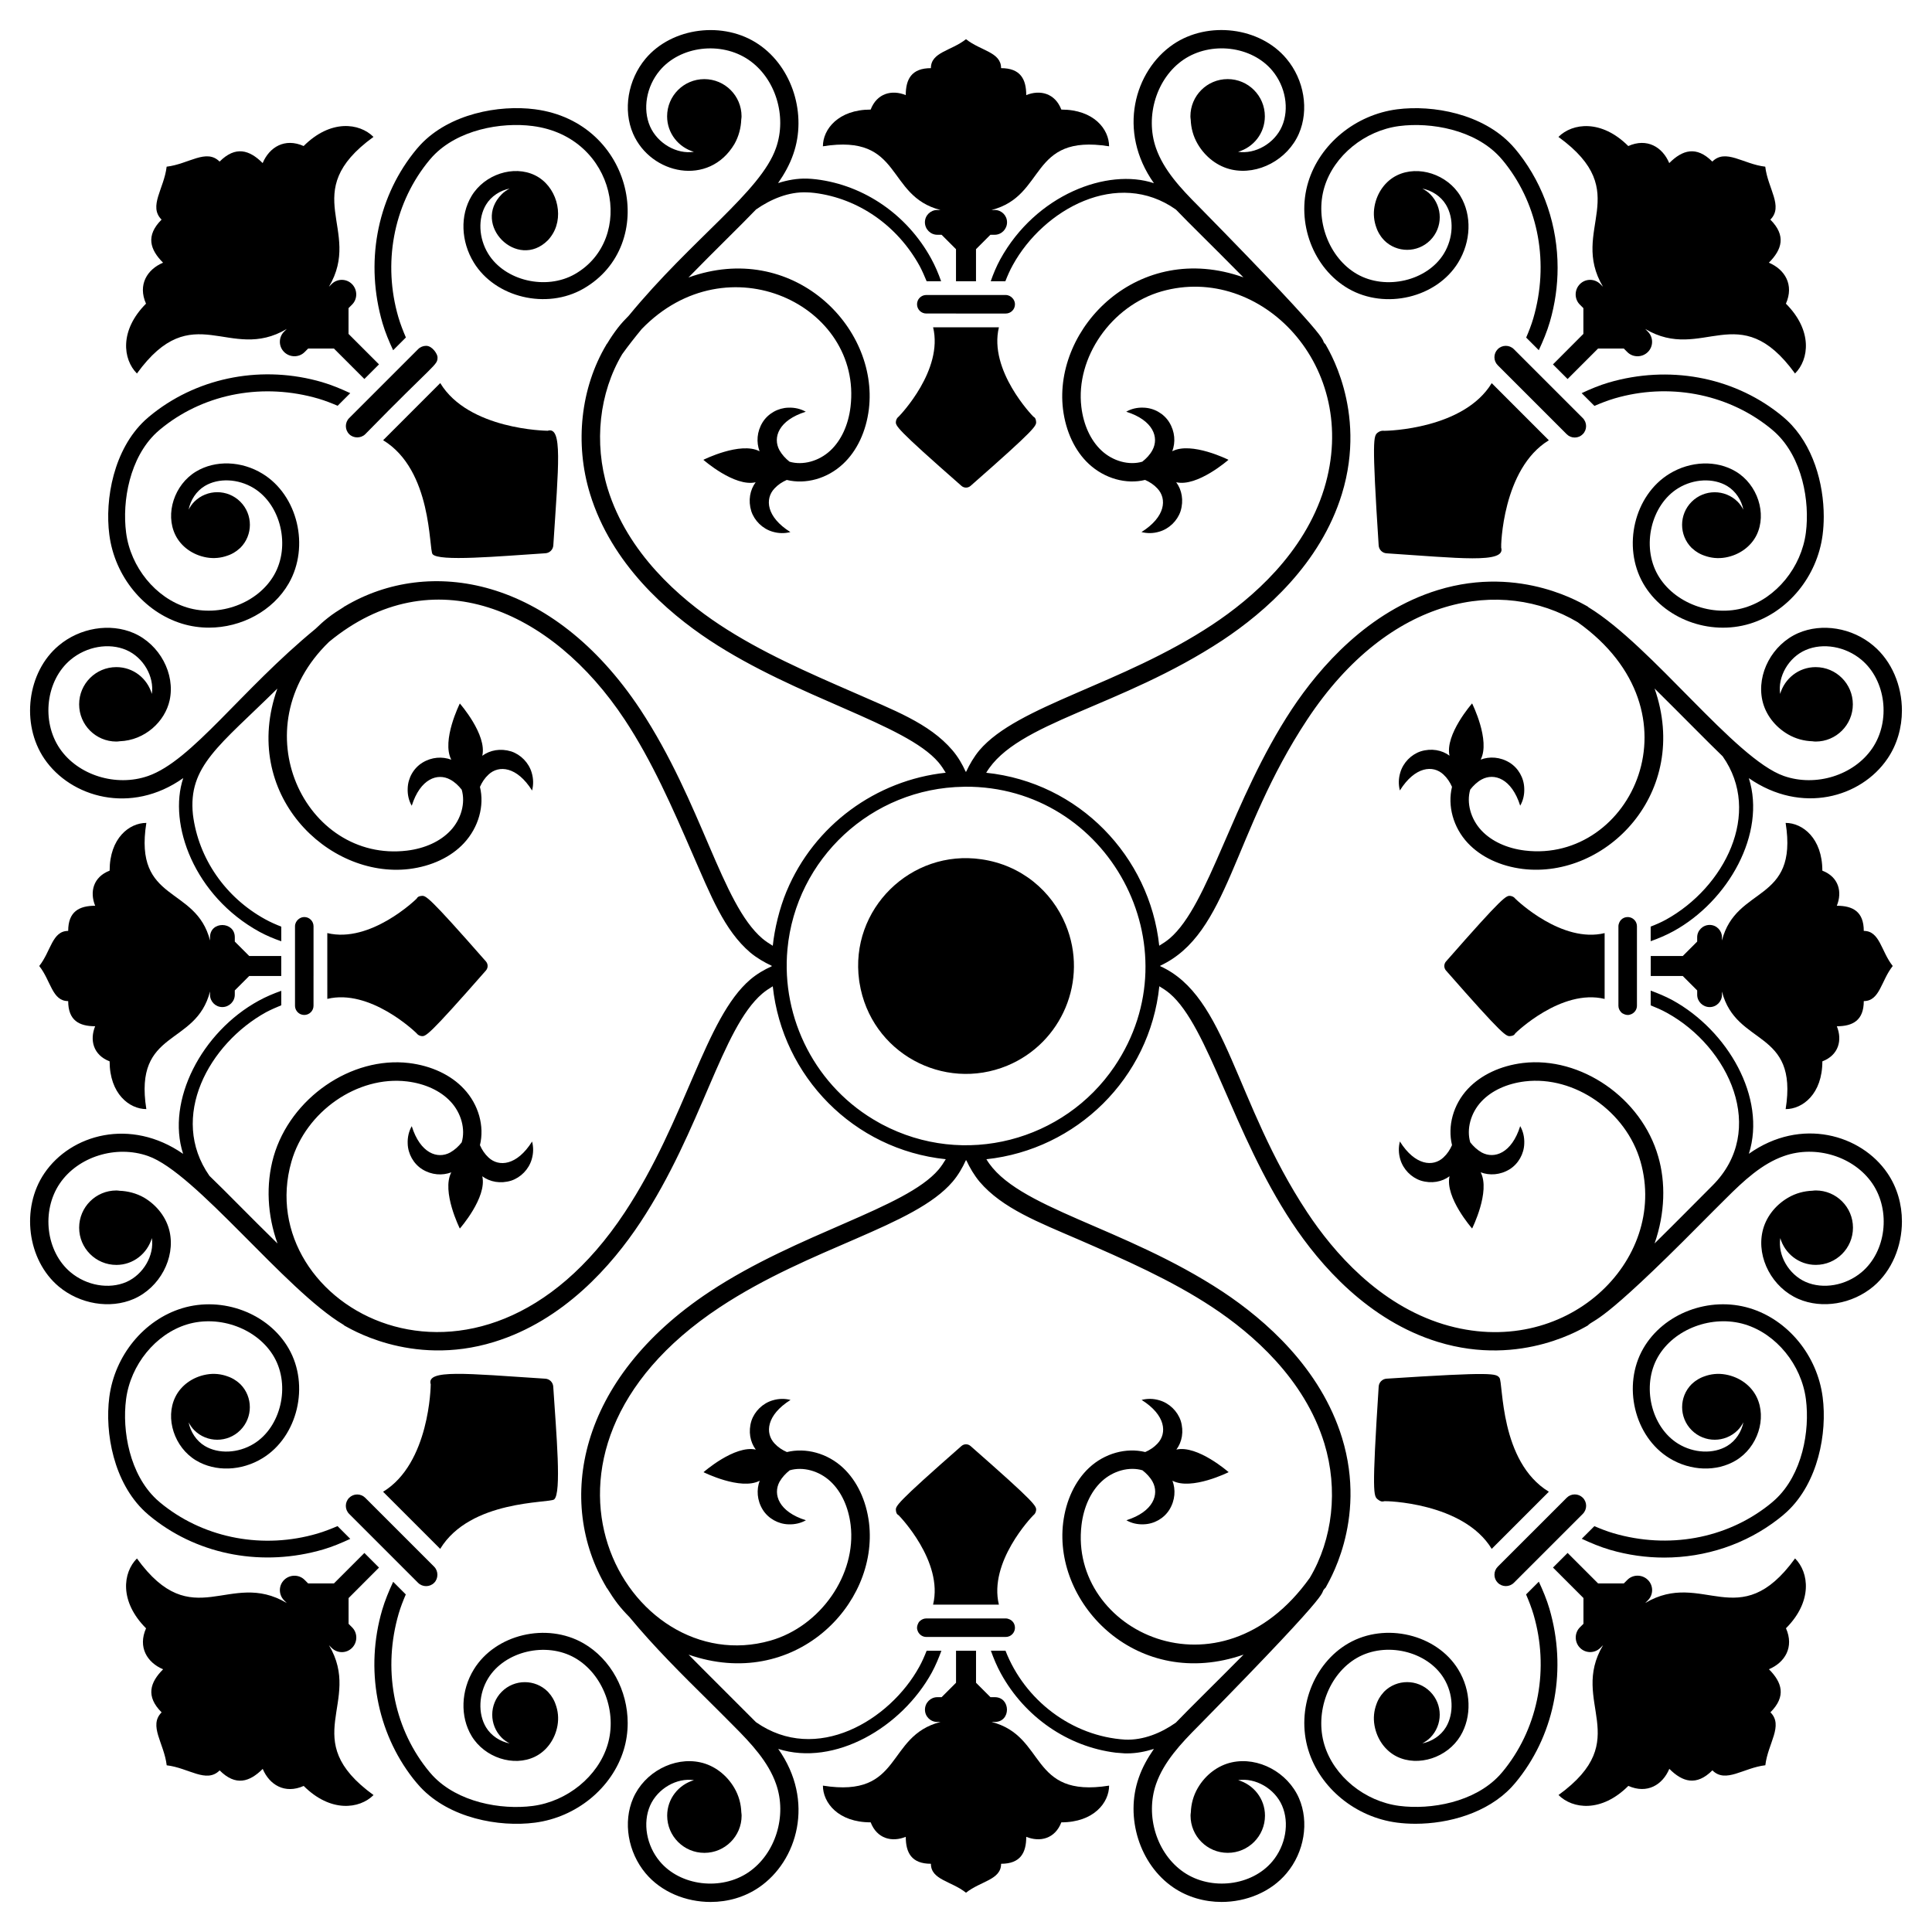 <?xml version="1.0" encoding="UTF-8"?>
<!-- Uploaded to: SVG Repo, www.svgrepo.com, Generator: SVG Repo Mixer Tools -->
<svg fill="#000000" width="800px" height="800px" version="1.1" viewBox="144 144 512 512" xmlns="http://www.w3.org/2000/svg">
 <g>
  <path d="m371.78 404.46c2.969 18.531 22.266 28.941 39.152 21.953 14.453-5.988 21.59-22.625 15.484-37.367-3.688-8.906-11.746-15.809-22.352-17.328-18.629-2.719-34.953 13.211-32.383 32.086 0.027 0.219 0.062 0.438 0.098 0.656z"/>
  <path d="m627.02 514.23c-1.426-11-9.176-20.457-19.289-23.535-10.75-3.262-22.883 1.332-28.258 10.684-5.613 9.77-2.375 23.348 6.938 29.051 5.594 3.43 12.516 3.664 17.625 0.594 5.75-3.453 8.262-11.152 5.488-16.812-1.504-3.078-4.586-5.305-8.246-5.953-2.004-0.355-3.918-0.133-5.633 0.504-0.324 0.109-0.641 0.242-0.949 0.391-0.211 0.105-0.426 0.207-0.629 0.332-0.551 0.32-1.078 0.699-1.562 1.156-0.02 0.016-0.043 0.027-0.059 0.047-0.004 0-0.004 0.008-0.008 0.008-0.043 0.039-0.09 0.066-0.129 0.105-3.371 3.371-3.371 8.84 0 12.211 3.371 3.375 8.84 3.375 12.211 0 0.625-0.625 1.098-1.34 1.492-2.086-0.484 2.488-2.008 4.894-4.277 6.258-3.644 2.191-8.859 1.957-12.984-0.57-7.207-4.414-9.777-15.379-5.394-23.004 4.285-7.469 14.426-11.258 23.07-8.629 8.324 2.535 14.969 10.688 16.156 19.824 1.09 8.438-0.973 19.91-8.062 26.527-0.562 0.527-1.223 1.082-1.949 1.648-11.281 8.797-26.457 11.582-40.977 7.344-1.734-0.508-3.41-1.168-5.07-1.879l-3.344 3.344c2.418 1.125 4.887 2.16 7.5 2.93 4.731 1.379 9.562 2.055 14.348 2.055 10.949 0 21.656-3.535 30.289-10.266 0.848-0.656 1.613-1.301 2.262-1.91 8.242-7.695 10.684-20.797 9.441-30.367z"/>
  <path d="m541.37 509.13c-0.887-1.117-1.301-1.629-29.918 0.234-1.121 0.07-2.016 0.969-2.086 2.09-1.855 28.621-1.344 29.023-0.23 29.91 0.574 0.453 1.02 0.684 1.734 0.469 0.133-0.086 20.918 0.262 28.449 12.633l15.141-15.141c-13.074-7.953-12.062-28.895-13.09-30.195z"/>
  <path d="m540.93 563.45c1.176 1.176 3.094 1.18 4.269 0l18.262-18.262c1.176-1.176 1.176-3.09 0-4.266-0.57-0.57-1.332-0.887-2.133-0.887-0.805 0-1.562 0.312-2.129 0.883l-18.27 18.266c-0.57 0.57-0.883 1.328-0.883 2.133-0.004 0.805 0.312 1.562 0.883 2.133z"/>
  <path d="m619.71 557c-14.82 20.449-24.492 2.773-39.711 11.812l0.715-0.715c1.469-1.465 1.508-3.883 0-5.391-1.508-1.508-3.965-1.508-5.43-0.039l-0.953 0.953h-6.824l-8.074-8.074-3.875 3.875 8.074 8.074v6.828l-0.949 0.949c-1.465 1.465-1.465 3.922 0.039 5.43s3.922 1.469 5.391 0l0.715-0.715c-9.035 15.219 8.641 24.891-11.809 39.711 3.727 3.727 11.375 4.715 18.508-2.418 4.992 2.219 9.074-0.277 10.859-4.519 3.488 3.488 7.172 4.637 11.414 0.398 3.527 3.527 8.203-0.672 14.031-1.348 0.676-5.828 4.875-10.504 1.348-14.031 4.242-4.242 3.09-7.926-0.398-11.414 4.242-1.785 6.738-5.867 4.519-10.859 7.086-7.094 6.133-14.781 2.41-18.508z"/>
  <path d="m490.7 607.72c3.074 10.113 12.531 17.867 23.531 19.293 1.543 0.199 3.176 0.305 4.863 0.305 8.785 0 19.043-2.828 25.504-9.738 0.609-0.652 1.25-1.418 1.91-2.262 9.672-12.41 12.742-29.102 8.105-44.988-0.727-2.469-1.723-4.84-2.809-7.168l-3.379 3.379c0.75 1.75 1.449 3.527 1.996 5.391 4.133 14.164 1.348 29.352-7.441 40.633-0.57 0.73-1.121 1.395-1.648 1.957-6.617 7.082-18.102 9.148-26.523 8.055-9.141-1.188-17.293-7.828-19.828-16.156-2.629-8.645 1.16-18.773 8.629-23.066 7.633-4.387 18.59-1.809 23.008 5.391 2.527 4.125 2.754 9.344 0.57 12.984-1.371 2.273-3.781 3.801-6.269 4.285 0.746-0.395 1.465-0.867 2.094-1.496 3.371-3.375 3.371-8.84 0-12.211s-8.84-3.371-12.211 0c-0.039 0.039-0.066 0.086-0.102 0.125-0.004 0.004-0.008 0.004-0.012 0.008-0.02 0.023-0.035 0.051-0.055 0.074-0.453 0.484-0.832 1.004-1.152 1.555-0.121 0.199-0.219 0.406-0.324 0.617-0.152 0.316-0.285 0.641-0.398 0.973-0.633 1.715-0.855 3.625-0.5 5.617 0.648 3.66 2.879 6.742 5.953 8.25 5.676 2.769 13.363 0.254 16.816-5.492 3.07-5.109 2.836-12.031-0.594-17.625-5.707-9.309-19.285-12.539-29.055-6.934-9.352 5.371-13.941 17.52-10.68 28.246z"/>
  <path d="m418.57 544.31c0.137-1.156 0.199-1.684-17.367-17.102-0.688-0.605-1.715-0.605-2.406 0-17.559 15.418-17.492 15.945-17.363 17.098 0.066 0.598 0.199 0.988 0.73 1.27 0.141 0.121 11.91 12.211 9.113 23.668h17.441c-2.746-11.273 8.605-23.164 9.105-23.656 0.406-0.301 0.684-0.773 0.746-1.277z"/>
  <path d="m362.08 617.21c0 4.508 4.027 9.73 12.656 9.73 1.676 4.363 5.656 5.32 9.301 3.836 0 4.219 1.535 7.144 6.664 7.144 0 4.266 5.371 4.555 9.301 7.668 3.93-3.113 9.301-3.402 9.301-7.668 5.129 0 6.664-2.926 6.664-7.144 3.644 1.484 7.621 0.527 9.301-3.836 8.582 0 12.656-5.227 12.656-9.73-21.332 3.402-16.492-13.137-31.16-16.875h0.863c4.344 0 4.269-6.566 0-6.566h-1.148l-3.82-3.82v-8.484h-5.301v8.484l-3.824 3.824h-1.152c-1.773 0-3.258 1.484-3.258 3.309 0 1.82 1.484 3.258 3.258 3.258h0.863c-14.672 3.734-9.832 20.273-31.164 16.871z"/>
  <path d="m389.48 577.81h21.043c0.34 0 0.66-0.066 0.953-0.191 0.879-0.375 1.496-1.25 1.496-2.262 0-0.656-0.25-1.273-0.715-1.734-0.207-0.211-0.457-0.359-0.715-0.48-0.316-0.145-0.66-0.238-1.02-0.238h-21.043c-0.629 0-1.211 0.246-1.668 0.668-0.023 0.02-0.051 0.027-0.074 0.047-0.266 0.27-0.441 0.594-0.559 0.941-0.086 0.254-0.156 0.52-0.156 0.793 0 0.371 0.098 0.719 0.246 1.035 0.395 0.832 1.23 1.422 2.211 1.422z"/>
  <path d="m381.43 255.67c-0.137 1.156-0.195 1.68 17.371 17.098 0.344 0.301 0.773 0.453 1.203 0.453 0.43 0 0.859-0.152 1.203-0.453 17.559-15.418 17.492-15.945 17.359-17.102-0.066-0.594-0.203-0.984-0.727-1.266-0.145-0.121-11.902-12.215-9.117-23.664l-17.441 0.004c2.738 11.27-8.609 23.156-9.105 23.648-0.406 0.301-0.688 0.773-0.746 1.281z"/>
  <path d="m437.92 182.77c0-4.504-4.027-9.73-12.656-9.73-1.676-4.363-5.656-5.32-9.301-3.836 0-4.219-1.535-7.144-6.664-7.144 0-4.266-5.367-4.555-9.301-7.672-3.93 3.117-9.301 3.402-9.301 7.672-5.129 0-6.664 2.926-6.664 7.144-3.644-1.484-7.621-0.527-9.301 3.836-8.582 0-12.656 5.227-12.656 9.73 21.332-3.402 16.492 13.137 31.16 16.879h-0.863c-1.773 0-3.262 1.438-3.262 3.258 0 1.82 1.484 3.309 3.262 3.309h1.152l3.824 3.824v8.488h5.301v-8.488l3.82-3.824h1.148c1.773 0 3.258-1.484 3.258-3.309 0-1.82-1.484-3.258-3.258-3.258h-0.863c14.672-3.742 9.828-20.281 31.164-16.879z"/>
  <path d="m410.52 222.18h-21.043c-1.016 0-1.891 0.617-2.262 1.496-0.125 0.297-0.191 0.617-0.191 0.953 0 0.656 0.254 1.277 0.719 1.742 0.461 0.461 1.078 0.715 1.734 0.715h7.875v0.004h13.172c0.656 0 1.273-0.254 1.738-0.719 0.465-0.461 0.715-1.078 0.715-1.738 0-0.605-0.242-1.141-0.605-1.566-0.457-0.531-1.102-0.887-1.852-0.887z"/>
  <path d="m259.95 238.66c0-0.805-1.371-3.012-3.016-3.012-0.773 0-1.543 0.293-2.133 0.883l-18.266 18.262c-1.172 1.176-1.172 3.09 0.004 4.262l0.004 0.004c1.133 1.141 3.113 1.141 4.262-0.004 18.758-19.195 19.145-18.188 19.145-20.395z"/>
  <path d="m180.29 242.98c14.824-20.449 24.492-2.773 39.711-11.809l-0.715 0.711c-1.469 1.469-1.508 3.883 0 5.391 1.508 1.508 3.965 1.508 5.43 0.039l0.949-0.949h6.824l8.074 8.074 3.875-3.875-8.074-8.074v-6.828l0.949-0.953c1.465-1.465 1.465-3.922-0.039-5.43-1.504-1.504-3.922-1.465-5.391 0l-0.715 0.715c9.035-15.219-8.641-24.887 11.809-39.711-3.727-3.727-11.375-4.715-18.508 2.418-4.992-2.219-9.074 0.277-10.859 4.519-3.488-3.488-7.172-4.637-11.414-0.395-3.527-3.527-8.203 0.672-14.031 1.348-0.676 5.824-4.875 10.504-1.348 14.031-4.242 4.242-3.09 7.926 0.398 11.414-4.242 1.785-6.738 5.867-4.519 10.859-7.086 7.09-6.133 14.777-2.406 18.504z"/>
  <path d="m172.98 285.75c1.426 11 9.176 20.453 19.289 23.535 2.332 0.707 4.727 1.047 7.106 1.047 8.582 0 16.938-4.406 21.148-11.73 5.613-9.77 2.375-23.344-6.934-29.051-5.598-3.434-12.52-3.66-17.625-0.594-5.75 3.453-8.262 11.152-5.492 16.812 1.508 3.082 4.59 5.305 8.254 5.957 1.988 0.352 3.894 0.129 5.606-0.496 0.34-0.113 0.668-0.25 0.992-0.406 0.203-0.105 0.41-0.199 0.605-0.32 0.555-0.324 1.082-0.703 1.566-1.16 0.02-0.02 0.047-0.031 0.066-0.047 0.004-0.004 0.004-0.008 0.008-0.012 0.039-0.039 0.086-0.062 0.125-0.105 3.371-3.371 3.371-8.84 0-12.215-3.371-3.371-8.84-3.371-12.211 0-0.625 0.629-1.098 1.34-1.492 2.086 0.484-2.484 2.008-4.894 4.277-6.258 3.644-2.188 8.863-1.949 12.984 0.57 7.203 4.414 9.773 15.379 5.391 23.004-4.285 7.469-14.418 11.27-23.066 8.629-8.328-2.535-14.973-10.688-16.156-19.828-1.094-8.43 0.969-19.906 8.051-26.523 0.57-0.527 1.23-1.082 1.961-1.648 11.277-8.797 26.465-11.578 40.973-7.344 1.734 0.512 3.414 1.168 5.07 1.879l3.344-3.344c-2.414-1.125-4.883-2.164-7.496-2.93-15.547-4.531-32.234-1.465-44.645 8.211-0.84 0.66-1.605 1.297-2.262 1.906-8.246 7.711-10.684 20.809-9.438 30.375z"/>
  <path d="m258.63 290.85c1.59 2.016 17.422 0.582 29.918-0.23 1.121-0.074 2.016-0.969 2.086-2.09 1.383-21.352 2.492-31.633-1.508-30.375-0.395-0.004-20.965-0.281-28.457-12.633l-15.137 15.141c13.07 7.949 12.082 28.91 13.098 30.188z"/>
  <path d="m285.76 172.96c-9.578-1.242-22.668 1.195-30.367 9.434-0.609 0.652-1.25 1.418-1.91 2.262-9.676 12.41-12.746 29.098-8.109 44.988 0.727 2.473 1.727 4.844 2.812 7.172l3.379-3.379c-0.75-1.75-1.449-3.527-1.996-5.391-4.133-14.164-1.348-29.355 7.441-40.633 0.57-0.73 1.121-1.391 1.648-1.957 6.617-7.078 18.098-9.148 26.52-8.055 22.223 2.883 27.359 29.941 11.199 39.223-7.625 4.383-18.59 1.812-23.004-5.391-2.527-4.129-2.758-9.348-0.57-12.984 1.363-2.266 3.769-3.785 6.25-4.273-0.738 0.395-1.449 0.859-2.074 1.484-8.074 8.074 4.129 20.297 12.211 12.215 0.359-0.363 0.922-1.082 1.328-1.773 3.031-5.07 0.914-12.684-4.738-15.449-5.66-2.769-13.359-0.254-16.812 5.492-3.07 5.109-2.836 12.027 0.594 17.625 5.703 9.312 19.285 12.551 29.047 6.934 20.129-11.559 13.395-44.141-12.848-47.543z"/>
  <path d="m159.56 315.08c-8.367 6.984-10.094 20.762-3.801 30.012 6.977 10.242 22.98 14.91 36.801 5.106-4.07 12.195 2.922 31.262 20.223 40.754 1.844 0.996 3.762 1.805 5.758 2.496v-3.875c-1.457-0.574-2.879-1.191-4.262-1.957-10.555-5.797-17.691-16.117-19.148-27.707-1.359-12.891 7.023-18.273 22.371-33.426-9.914 27.863 13.363 50.402 34.922 47.816 5.91-0.73 11.09-3.148 14.543-6.871 3.875-4.184 5.449-9.902 4.223-14.891 0.539-1.227 1.266-2.34 2.266-3.262 2.723-2.57 7.519-2.188 11.551 4.223 0.383-1.535 0.383-3.109-0.113-4.758-0.766-2.609-2.879-4.758-5.41-5.602-2.879-0.883-5.641-0.344-7.676 1.152 1.305-5.602-5.949-13.855-5.949-13.855s-4.914 9.824-2.266 14.891c-2.379-0.883-5.18-0.73-7.676 0.805-2.34 1.461-3.797 4.07-3.875 6.793-0.078 1.688 0.305 3.297 1.074 4.606 2.266-7.176 6.832-8.75 10.168-6.945 1.23 0.652 2.227 1.613 3.07 2.688 1.035 3.492-0.113 7.789-2.953 10.82-2.688 2.879-6.793 4.758-11.551 5.332-26.891 3.234-44.387-32.387-20.645-55.336 27.328-22.531 58.996-8.668 78.359 20.645 7.254 10.977 12.664 23.371 17.883 35.383 4.938 11.258 8.457 20.41 15.387 26.324 1.73 1.43 3.648 2.559 5.68 3.508 0 0.039-0.004 0.086-0.004 0.125-2.023 0.914-3.941 2.039-5.672 3.508-12.008 10.246-17.008 37.098-33.27 61.707-38.926 58.914-99.25 24.684-88.34-13.438 3.801-13.316 17.535-22.832 30.621-21.262 4.758 0.578 8.863 2.457 11.551 5.336 2.84 3.031 3.992 7.332 2.953 10.82-0.844 1.074-1.844 1.996-3.07 2.688-3.34 1.805-7.906 0.23-10.168-6.984-0.766 1.344-1.148 2.953-1.074 4.644 0.078 2.684 1.535 5.332 3.875 6.793 2.496 1.535 5.297 1.688 7.676 0.805-2.648 5.062 2.266 14.891 2.266 14.891s7.254-8.25 5.949-13.852c2.035 1.496 4.797 2.035 7.676 1.152 2.531-0.844 4.644-2.992 5.41-5.602 0.5-1.648 0.5-3.262 0.113-4.758-4.031 6.41-8.828 6.793-11.551 4.223-0.996-0.922-1.727-2.035-2.266-3.262 1.23-5.027-0.344-10.746-4.223-14.891-3.453-3.723-8.633-6.141-14.543-6.871-15.352-1.844-31.465 9.285-35.918 24.789-2.109 7.445-1.648 15.578 1.035 23.027-7.281-7.102-13.586-13.66-18.035-17.922-10.891-15.578-0.074-35.047 15.004-43.363 1.305-0.691 2.648-1.266 4.031-1.84v-3.836c-2.07 0.73-4.066 1.574-6.023 2.648-15.078 8.266-24.543 26.48-19.992 40.562-13.93-9.664-29.762-5.18-36.762 5.141-6.293 9.246-4.566 22.984 3.801 30.012 5.602 4.68 13.586 6.023 19.879 3.297 6.871-2.992 11.051-10.82 9.516-17.805-0.805-3.684-3.301-6.984-6.793-9.055-2.035-1.152-4.297-1.727-6.484-1.805-0.27-0.039-0.574-0.078-0.844-0.078-5.449 0-9.863 4.414-9.863 9.863s4.414 9.863 9.863 9.863c4.488 0 8.211-3.031 9.402-7.102 0.691 4.566-2.227 9.633-6.754 11.629-4.606 1.996-10.555 0.961-14.773-2.57-6.523-5.449-7.828-16.23-2.879-23.523 4.836-7.137 14.926-10.285 23.406-7.289 12.602 4.394 36.324 35.512 51.766 44.707 0.078 0.074 0.191 0.152 0.27 0.23 0.562 0.184 17.359 11.191 39.641 4.336 18.496-5.68 31.273-20.34 38.758-31.66 16.289-24.645 21.562-51.461 32.348-60.668 0.867-0.727 1.801-1.352 2.766-1.926 2.547 23.859 21.406 43.277 45.848 45.824-0.574 0.969-1.203 1.906-1.93 2.773-8.766 10.27-37.102 16.77-60.668 32.348-35.129 23.227-40.715 55.75-27.359 78.285 0.039 0.039 0.039 0.078 0.039 0.117 0.078 0.078 0.152 0.152 0.23 0.27 0.844 1.383 1.766 2.762 2.762 4.066 0.961 1.227 1.996 2.379 3.07 3.453 6.562 7.945 13.891 15.195 21.031 22.258 2.188 2.188 4.375 4.336 6.523 6.523 4.797 4.797 9.285 9.633 11.32 15.465 2.992 8.48-0.152 18.535-7.289 23.406-7.289 4.953-18.074 3.644-23.523-2.879-3.531-4.223-4.566-10.172-2.57-14.773 1.996-4.527 7.062-7.445 11.629-6.754-4.066 1.188-7.098 4.91-7.098 9.402 0 5.449 4.414 9.863 9.863 9.863 5.449 0 9.863-4.414 9.863-9.863 0-0.309-0.039-0.578-0.078-0.883-0.078-2.188-0.652-4.414-1.844-6.445-2.035-3.492-5.332-5.988-9.02-6.793-6.984-1.535-14.812 2.609-17.805 9.52-2.727 6.293-1.383 14.277 3.301 19.879 4.144 4.953 10.668 7.598 17.23 7.598 4.527 0 9.02-1.27 12.777-3.836 10.238-6.945 14.938-22.926 5.141-36.723 14.922 4.723 32.703-5.656 40.715-20.262 0.996-1.84 1.805-3.797 2.531-5.758h-3.914c-0.574 1.461-1.188 2.879-1.957 4.262-7.801 14.203-27.281 25.895-43.285 14.66-18.133-18.148-13.598-13.582-17.844-17.883 27.809 9.688 50.438-13.059 47.816-34.922-0.73-5.91-3.148-11.09-6.871-14.582-4.144-3.875-9.863-5.41-14.891-4.184-1.227-0.535-2.34-1.266-3.262-2.262-2.57-2.727-2.188-7.523 4.223-11.551-1.496-0.383-3.109-0.383-4.758 0.117-2.609 0.77-4.758 2.879-5.602 5.41-0.883 2.84-0.344 5.641 1.152 7.637-5.602-1.266-13.852 5.984-13.852 5.984s9.824 4.914 14.891 2.266c-0.883 2.34-0.73 5.18 0.805 7.676 1.457 2.34 4.106 3.797 6.793 3.875 1.688 0.074 3.301-0.309 4.644-1.074-7.215-2.266-8.789-6.871-6.984-10.207 0.691-1.191 1.613-2.188 2.688-3.031 3.492-1.035 7.789 0.113 10.82 2.953 2.879 2.688 4.758 6.793 5.336 11.551 1.574 13.086-7.945 26.824-21.258 30.625-37.777 10.773-72.602-49.246-13.43-88.34 24.145-15.953 51.578-21.402 61.707-33.27 1.465-1.727 2.59-3.644 3.504-5.668h0.004c0.031 0 0.066 0 0.098-0.004h0.031c0.945 2.023 2.074 3.938 3.504 5.668 6.027 7.066 15.629 10.742 26.363 15.387 11.973 5.219 24.367 10.629 35.344 17.883 10.629 7.023 24.406 18.957 29.664 36.074 3.723 12.203 2.227 25.402-3.836 35.609-23.875 33.547-63.891 14.082-60.516-13.969 0.574-4.758 2.457-8.863 5.332-11.551 3.031-2.84 7.328-3.992 10.82-2.953 1.074 0.844 2.035 1.84 2.688 3.031 1.805 3.34 0.23 7.941-6.945 10.207 1.305 0.766 2.918 1.152 4.606 1.074 2.723-0.078 5.332-1.535 6.793-3.875 1.535-2.496 1.688-5.332 0.805-7.676 5.066 2.648 14.891-2.266 14.891-2.266s-8.25-7.254-13.852-5.984c1.496-1.996 2.035-4.797 1.152-7.637-0.844-2.531-2.992-4.641-5.602-5.41-1.648-0.5-3.223-0.5-4.758-0.117 6.41 4.027 6.793 8.824 4.223 11.551-0.922 0.996-2.035 1.727-3.262 2.262-5.027-1.227-10.746 0.309-14.891 4.184-3.723 3.492-6.141 8.672-6.867 14.582-2.613 21.781 19.887 44.648 47.816 34.922-6.66 6.746-14.285 14.203-17.961 18.035-3.914 2.762-8.633 4.68-13.395 4.492-14.223-0.879-26.656-10.492-31.734-23.562h-3.875c0.73 2.035 1.574 4.07 2.648 6.023 6.332 11.551 17.73 19.418 30.43 20.992 0.883 0.078 1.688 0.152 2.418 0.191h0.652c2.418 0 4.758-0.461 7.062-1.188-1.648 2.379-3.07 4.871-4.031 7.672-3.684 10.516 0.27 22.988 9.172 29.051 3.762 2.57 8.289 3.836 12.777 3.836 6.562 0 13.086-2.648 17.23-7.598 4.719-5.602 6.023-13.582 3.301-19.879-2.992-6.871-10.785-11.055-17.805-9.52-3.684 0.805-6.984 3.301-9.02 6.793-1.188 2.035-1.766 4.258-1.844 6.445-0.039 0.305-0.078 0.574-0.078 0.883 0 5.449 4.414 9.863 9.863 9.863 5.449 0 9.863-4.414 9.863-9.863 0-4.492-3.031-8.211-7.098-9.402 4.566-0.691 9.672 2.227 11.629 6.754 1.996 4.606 0.961 10.555-2.57 14.773-5.449 6.523-16.234 7.828-23.484 2.879-7.137-4.871-10.285-14.926-7.328-23.406 2.035-5.832 6.523-10.668 11.32-15.465 39.953-40.652 30.844-33.789 33.617-36.57 0.191-0.598 11.188-17.348 4.336-39.68-5.68-18.457-20.34-31.238-31.621-38.719-26.438-17.414-54.887-22.113-62.629-35.113 23.84-2.555 43.281-21.418 45.828-45.84 0.969 0.574 1.906 1.203 2.773 1.93 10.266 8.766 16.77 37.102 32.348 60.668 7.484 11.32 20.262 25.98 38.719 31.66 22.453 6.887 39.188-4.18 39.68-4.336 2.023-2.016 2.805 0.445 30.047-27.094 2.188-2.188 4.336-4.375 6.523-6.523 4.797-4.797 9.633-9.289 15.465-11.32 8.48-2.996 18.535 0.152 23.41 7.289 4.949 7.289 3.644 18.074-2.879 23.523-4.223 3.531-10.168 4.566-14.773 2.57-4.527-1.996-7.445-7.059-6.754-11.625 1.191 4.066 4.914 7.098 9.402 7.098 5.449 0 9.863-4.414 9.863-9.863s-4.414-9.863-9.863-9.863c-0.309 0-0.578 0.039-0.883 0.074-2.188 0.078-4.414 0.652-6.449 1.844-3.492 2.035-5.988 5.336-6.793 9.02-1.535 6.984 2.609 14.812 9.516 17.805 6.293 2.727 14.277 1.383 19.879-3.301 4.918-4.152 7.566-10.676 7.566-17.238 0-4.527-1.266-9.02-3.836-12.777-6.93-10.219-22.898-14.957-36.723-5.144 4.715-14.891-5.629-32.684-20.262-40.715-1.844-0.996-3.801-1.805-5.758-2.531v3.914c1.457 0.578 2.879 1.191 4.262 1.957 16.578 9.105 26.73 31.172 12.125 45.781-5.644 5.644-8.543 8.633-15.352 15.352 2.805-8.051 2.953-16.215 0.961-23.027-4.414-15.5-20.531-26.629-35.879-24.789-5.91 0.73-11.09 3.148-14.582 6.871-3.875 4.144-5.41 9.863-4.184 14.891-0.535 1.227-1.266 2.34-2.266 3.262-2.723 2.57-7.519 2.188-11.551-4.223-0.383 1.496-0.383 3.109 0.113 4.758 0.77 2.609 2.879 4.758 5.41 5.602 2.84 0.883 5.641 0.344 7.637-1.152-1.266 5.602 5.984 13.852 5.984 13.852s4.914-9.824 2.266-14.891c2.34 0.883 5.18 0.73 7.676-0.805 2.34-1.461 3.797-4.106 3.875-6.793 0.078-1.688-0.309-3.301-1.074-4.644-2.266 7.215-6.871 8.785-10.207 6.984-1.191-0.691-2.188-1.613-3.031-2.688-1.035-3.492 0.113-7.789 2.953-10.82 2.688-2.879 6.793-4.758 11.551-5.332 13.086-1.574 26.824 7.941 30.621 21.258 7.488 26.254-19.918 52.961-52.266 43.094-17.078-5.258-29.051-19.035-36.074-29.664-19.332-29.258-21.234-57.23-38.938-65.211v-0.004c0-0.043-0.004-0.086-0.004-0.129 18.293-8.551 18.977-34.992 38.941-65.211 21.922-33.176 51.684-37.707 71.684-25.824 33.547 23.871 14.082 63.887-13.969 60.516-4.758-0.578-8.863-2.457-11.551-5.336-2.84-3.031-3.992-7.328-2.953-10.82 0.844-1.074 1.844-2.035 3.031-2.684 3.34-1.805 7.941-0.23 10.207 6.945 0.766-1.305 1.152-2.914 1.074-4.606-0.078-2.727-1.535-5.336-3.875-6.793-2.496-1.535-5.332-1.688-7.676-0.805 2.648-5.066-2.266-14.891-2.266-14.891s-7.254 8.25-5.984 13.855c-1.996-1.496-4.797-2.035-7.637-1.152-2.535 0.844-4.644 2.992-5.41 5.606-0.5 1.648-0.5 3.223-0.113 4.758 4.027-6.41 8.824-6.793 11.551-4.223 0.996 0.922 1.727 2.035 2.266 3.262-1.227 5.027 0.309 10.746 4.184 14.891 3.492 3.723 8.672 6.141 14.582 6.871 22.098 2.652 44.547-20.176 34.922-47.816 6.742 6.656 14.234 14.316 18.035 17.961 10.598 15.016 0.457 34.785-15.082 43.324-1.266 0.691-2.609 1.27-3.992 1.805v3.875c2.035-0.73 4.066-1.574 6.023-2.648 14.594-8 24.629-25.914 19.992-40.562 13.977 9.695 29.738 5.117 36.723-5.141 2.578-3.758 3.844-8.285 3.844-12.773 0-6.562-2.648-13.086-7.598-17.23-5.602-4.719-13.586-6.023-19.879-3.301-6.871 2.992-11.051 10.785-9.516 17.805 0.805 3.684 3.301 6.984 6.793 9.02 2.035 1.188 4.262 1.766 6.449 1.84 0.305 0.039 0.574 0.078 0.883 0.078 5.449 0 9.863-4.414 9.863-9.863 0-5.449-4.414-9.863-9.863-9.863-4.492 0-8.211 3.031-9.402 7.102-0.691-4.566 2.227-9.672 6.754-11.629 4.606-1.996 10.555-0.957 14.773 2.57 6.523 5.449 7.828 16.23 2.879 23.484-4.875 7.137-14.926 10.281-23.41 7.328-12.996-4.531-34.887-34.395-51.766-44.707-0.113-0.078-0.191-0.152-0.27-0.23-0.594-0.191-17.348-11.188-39.68-4.336-18.457 5.68-31.238 20.336-38.719 31.621-15.918 24.164-21.891 51.781-32.348 60.707-0.863 0.727-1.801 1.344-2.762 1.918-2.523-23.66-21.273-43.273-45.852-45.832 8.023-13.484 35.438-17.207 62.641-35.129 11.281-7.484 25.941-20.262 31.621-38.758 6.887-22.453-4.176-39.148-4.336-39.641-2.277-2.281 5.949 3.711-33.617-36.57-4.797-4.797-9.285-9.633-11.32-15.465-2.953-8.48 0.191-18.574 7.293-23.406 7.289-4.949 18.074-3.644 23.523 2.879 3.531 4.219 4.566 10.168 2.57 14.773-1.957 4.527-7.062 7.445-11.629 6.754 4.106-1.188 7.098-4.91 7.098-9.402 0-5.449-4.414-9.863-9.863-9.863-5.449 0-9.863 4.414-9.863 9.863 0 0.305 0.039 0.574 0.078 0.883 0.078 2.188 0.652 4.414 1.844 6.445 2.035 3.492 5.336 5.988 9.02 6.793 7.023 1.535 14.812-2.648 17.805-9.52 2.727-6.293 1.418-14.273-3.301-19.875-6.984-8.367-20.762-10.09-30.008-3.801-10.242 6.977-14.91 22.98-5.106 36.801-12.281-4.098-31.309 3.008-40.754 20.223-0.996 1.844-1.805 3.762-2.496 5.758h3.875c0.574-1.461 1.188-2.879 1.957-4.258 8.211-14.949 27.879-25.633 43.246-14.734 3.762 3.93 8.73 8.688 17.883 17.961-27.859-9.914-50.402 13.363-47.816 34.918 0.73 5.91 3.148 11.09 6.867 14.543 4.184 3.875 9.902 5.449 14.891 4.223 1.227 0.539 2.34 1.266 3.262 2.266 2.57 2.727 2.188 7.523-4.223 11.551 1.535 0.383 3.109 0.383 4.758-0.117 2.609-0.766 4.758-2.879 5.602-5.41 0.883-2.879 0.344-5.641-1.152-7.676 5.602 1.305 13.852-5.949 13.852-5.949s-9.824-4.914-14.891-2.266c0.883-2.379 0.73-5.18-0.805-7.676-1.457-2.34-4.066-3.797-6.793-3.875-1.688-0.078-3.301 0.305-4.606 1.074 7.176 2.266 8.75 6.832 6.945 10.172-0.652 1.227-1.613 2.223-2.688 3.07-3.492 1.035-7.789-0.117-10.82-2.957-2.879-2.688-4.758-6.793-5.332-11.551-1.574-13.086 7.981-26.824 21.258-30.621 26.191-7.473 52.996 19.801 43.094 52.266-5.258 17.078-19.035 29.051-29.664 36.074-24.152 15.961-51.512 21.324-61.707 33.27-1.43 1.73-2.559 3.648-3.508 5.68-0.043 0-0.082-0.004-0.125-0.004-0.91-2.027-2.039-3.945-3.504-5.672-6.203-7.269-15.816-10.703-26.324-15.387-11.973-5.219-24.406-10.629-35.383-17.883-10.629-7.023-24.406-18.996-29.664-36.074-3.723-12.203-2.227-25.402 3.836-35.613 1.648-2.301 3.379-4.488 5.18-6.676 22.734-23.516 58.574-6.281 55.336 20.645-0.574 4.758-2.457 8.863-5.336 11.551-3.031 2.84-7.328 3.992-10.82 2.957-1.074-0.848-1.996-1.844-2.688-3.07-1.805-3.34-0.23-7.906 6.984-10.172-1.344-0.766-2.953-1.152-4.644-1.074-2.688 0.074-5.332 1.535-6.793 3.875-1.535 2.496-1.688 5.297-0.805 7.676-5.066-2.648-14.891 2.266-14.891 2.266s8.25 7.254 13.852 5.949c-1.496 2.035-2.035 4.797-1.152 7.676 0.844 2.531 2.992 4.644 5.602 5.41 1.648 0.5 3.262 0.5 4.758 0.117-6.41-4.027-6.793-8.824-4.223-11.551 0.922-0.996 2.035-1.727 3.262-2.266 5.027 1.23 10.746-0.344 14.891-4.223 3.723-3.453 6.141-8.633 6.871-14.543 2.641-22-20.355-44.789-47.816-34.883 7.035-7.219 13.773-13.699 17.922-18.035 3.953-2.762 8.672-4.719 13.43-4.527 0.652 0 1.344 0.078 2.07 0.152 11.59 1.457 21.914 8.594 27.859 19.379 0.691 1.305 1.266 2.648 1.844 4.027h3.836c-0.73-2.07-1.574-4.066-2.648-6.023-6.332-11.551-17.691-19.418-30.43-20.988-0.883-0.117-1.688-0.156-2.418-0.191-2.609-0.078-5.219 0.383-7.715 1.188 1.648-2.379 3.07-4.871 4.031-7.672 3.684-10.516-0.23-23.027-9.172-29.09-9.223-6.293-22.961-4.566-29.984 3.797-4.68 5.602-6.023 13.586-3.301 19.875 4.715 10.824 20.109 14.105 26.863 2.727 1.152-2.035 1.727-4.297 1.805-6.484 0.039-0.27 0.078-0.574 0.078-0.844 0-5.449-4.414-9.863-9.863-9.863-5.449 0-9.863 4.414-9.863 9.863 0 4.488 3.031 8.211 7.098 9.402-4.566 0.691-9.633-2.223-11.629-6.754-1.996-4.606-0.961-10.555 2.57-14.773 5.449-6.523 16.23-7.828 23.523-2.879 7.137 4.836 10.285 14.926 7.289 23.406-4.035 11.57-22.238 24.023-38.988 44.398-1.035 1.035-2.035 2.109-2.953 3.301-0.996 1.305-1.918 2.648-2.762 4.066-0.078 0.078-0.152 0.191-0.23 0.27 0 0.039 0 0.074-0.039 0.113-6.754 11.359-8.441 26.055-4.297 39.527 5.68 18.496 20.34 31.273 31.66 38.758 23.23 15.355 51.949 22.133 60.668 32.348 0.727 0.867 1.352 1.801 1.926 2.766-18.406 1.961-34.871 13.863-42.184 31.441-0.008 0.023-0.023 0.043-0.031 0.066-1.844 4.449-3.152 9.879-3.617 14.352-0.969-0.578-1.91-1.207-2.777-1.934-10.797-9.215-15.945-35.805-32.348-60.711-23.395-35.273-55.996-40.574-78.285-27.32-0.039 0.039-0.078 0.039-0.113 0.039-0.078 0.078-0.152 0.152-0.23 0.191-1.418 0.883-2.801 1.766-4.106 2.801-1.191 0.922-2.266 1.918-3.34 2.953-19.863 16.332-32.672 34.91-44.359 38.988-8.48 2.953-18.574-0.191-23.406-7.289-4.949-7.289-3.644-18.074 2.879-23.523 4.223-3.531 10.168-4.566 14.773-2.57 4.527 1.957 7.445 7.062 6.754 11.629-1.188-4.106-4.914-7.102-9.402-7.102-5.449 0-9.863 4.414-9.863 9.863s4.414 9.863 9.863 9.863c0.309 0 0.574-0.039 0.883-0.078 6.684-0.234 12.008-5.223 13.238-10.859 1.535-7.023-2.648-14.812-9.516-17.805-6.293-2.723-14.277-1.418-19.879 3.301zm193.12 80.488c2.234-23.996 22.305-42.707 46.672-43.066 0.133 0 0.266-0.016 0.398-0.016 37.922-0.234 61.062 42.43 39.59 74.16-13.312 19.656-39.762 26.914-61.66 15.289-0.234-0.125-0.457-0.258-0.688-0.383-16.855-9.309-26.012-27.703-24.312-45.984z"/>
  <path d="m544.6 182.41c-7.699-8.238-20.797-10.676-30.371-9.438-11 1.43-20.457 9.18-23.535 19.289-3.266 10.754 1.332 22.883 10.684 28.258 9.773 5.613 23.348 2.375 29.051-6.934 3.426-5.594 3.664-12.52 0.594-17.625-3.453-5.75-11.152-8.262-16.812-5.488-3.078 1.504-5.305 4.586-5.953 8.242-0.355 2.004-0.133 3.918 0.504 5.633 0.109 0.324 0.238 0.641 0.391 0.949 0.105 0.211 0.207 0.426 0.332 0.629 0.324 0.551 0.703 1.082 1.16 1.562 0.02 0.02 0.027 0.043 0.047 0.059 0.004 0.004 0.008 0.004 0.012 0.008 0.039 0.039 0.066 0.09 0.105 0.129 3.371 3.371 8.84 3.371 12.211 0s3.371-8.84 0-12.211c-0.625-0.629-1.34-1.098-2.086-1.492 2.488 0.484 4.898 2.008 6.262 4.277 2.191 3.644 1.957 8.859-0.57 12.984-4.418 7.207-15.379 9.777-23.008 5.394-7.469-4.289-11.258-14.426-8.629-23.07 2.535-8.324 10.688-14.965 19.824-16.156 8.438-1.09 19.91 0.977 26.527 8.062 0.527 0.562 1.078 1.219 1.648 1.949 8.797 11.277 11.582 26.457 7.344 40.973-0.508 1.734-1.168 3.41-1.879 5.07l3.344 3.344c1.125-2.418 2.164-4.887 2.93-7.5 1.379-4.731 2.055-9.562 2.055-14.348 0-10.949-3.535-21.656-10.266-30.289-0.664-0.848-1.305-1.613-1.914-2.262z"/>
  <path d="m554.46 260.68-15.141-15.141c-7.398 12.168-27.566 12.637-28.43 12.629-0.617-0.094-1.27 0.074-1.762 0.465-1.117 0.887-1.625 1.301 0.234 29.914 0.074 1.121 0.969 2.016 2.09 2.086 18.891 1.227 31.676 2.805 30.379-1.508-0.09-0.129 0.258-20.914 12.629-28.445z"/>
  <path d="m561.32 259.95c0.805 0 1.562-0.316 2.129-0.887 1.176-1.176 1.18-3.09 0-4.269l-18.262-18.262c-1.176-1.176-3.09-1.176-4.266 0-0.57 0.57-0.883 1.332-0.883 2.133 0 0.805 0.312 1.562 0.883 2.129l18.266 18.27c0.57 0.574 1.328 0.887 2.133 0.887z"/>
  <path d="m555.55 240.57 3.875 3.875 8.074-8.074h6.828l0.949 0.949c1.465 1.465 3.922 1.465 5.43-0.039 1.504-1.504 1.469-3.922 0-5.391l-0.715-0.715c15.219 9.035 24.887-8.641 39.711 11.809 3.727-3.723 4.715-11.375-2.418-18.508 2.219-4.992-0.277-9.074-4.519-10.859 3.488-3.488 4.637-7.176 0.395-11.414 3.527-3.527-0.672-8.203-1.348-14.031-5.824-0.672-10.504-4.875-14.031-1.348-4.238-4.242-7.926-3.094-11.414 0.398-1.785-4.242-5.867-6.738-10.859-4.519-7.094-7.094-14.781-6.144-18.508-2.418 20.449 14.824 2.773 24.492 11.809 39.711l-0.715-0.715c-1.465-1.465-3.883-1.508-5.391 0-1.508 1.508-1.508 3.961-0.039 5.43l0.949 0.953v6.824z"/>
  <path d="m592.3 276.98c-3.371 3.375-3.371 8.84 0 12.215 0.039 0.039 0.086 0.062 0.125 0.102 0.004 0.004 0.004 0.008 0.008 0.012 0.023 0.023 0.051 0.035 0.074 0.055 0.484 0.453 1.004 0.832 1.555 1.152 0.199 0.121 0.406 0.219 0.617 0.324 0.32 0.152 0.641 0.285 0.973 0.398 1.715 0.633 3.621 0.855 5.617 0.5 3.66-0.648 6.742-2.879 8.25-5.953 2.766-5.68 0.254-13.363-5.492-16.816-5.113-3.07-12.031-2.836-17.625 0.594-9.312 5.707-12.539 19.285-6.934 29.055 5.375 9.352 17.52 13.941 28.25 10.676 10.113-3.074 17.867-12.531 19.293-23.531 0.199-1.543 0.305-3.176 0.305-4.867 0-8.785-2.828-19.043-9.738-25.504-0.652-0.609-1.418-1.254-2.262-1.91-12.41-9.672-29.102-12.742-44.988-8.105-2.469 0.727-4.84 1.723-7.168 2.812l3.379 3.379c1.75-0.75 3.531-1.449 5.391-1.996 14.164-4.133 29.355-1.348 40.633 7.441 0.73 0.57 1.391 1.121 1.957 1.648 7.082 6.617 9.148 18.102 8.055 26.523-1.188 9.141-7.828 17.293-16.156 19.828-8.645 2.625-18.773-1.16-23.066-8.633-4.387-7.633-1.809-18.59 5.391-23.004 4.125-2.527 9.344-2.754 12.984-0.57 2.273 1.371 3.801 3.777 4.281 6.266-0.395-0.746-0.867-1.465-1.496-2.094-3.371-3.367-8.836-3.367-12.211 0.004z"/>
  <path d="m544.31 381.43c-1.156-0.133-1.684-0.199-17.102 17.367-0.602 0.688-0.602 1.715 0 2.406 15.418 17.559 15.945 17.496 17.098 17.363 0.594-0.066 0.988-0.199 1.27-0.73 0.117-0.141 12.211-11.91 23.668-9.113v-17.441c-11.27 2.746-23.164-8.609-23.656-9.109-0.301-0.406-0.773-0.68-1.277-0.742z"/>
  <path d="m637.92 409.3c4.266 0 4.555-5.367 7.672-9.301-3.113-3.934-3.402-9.301-7.672-9.301 0-5.129-2.926-6.664-7.144-6.664 1.484-3.644 0.527-7.625-3.836-9.301 0-8.582-5.227-12.656-9.73-12.656 3.402 21.336-13.137 16.492-16.875 31.164v-0.863c0-1.773-1.438-3.262-3.258-3.262-1.82 0-3.309 1.484-3.309 3.262v1.152l-3.82 3.824h-8.484v5.297h8.484l3.824 3.824v1.152c0 1.773 1.484 3.262 3.309 3.262 1.82 0 3.258-1.484 3.258-3.262v-0.859c3.738 14.668 20.281 9.828 16.875 31.16 4.508 0 9.73-4.027 9.73-12.656 4.363-1.676 5.32-5.656 3.836-9.301 4.215-0.008 7.141-1.543 7.141-6.672z"/>
  <path d="m575.35 387.03c-0.656 0-1.273 0.25-1.734 0.715-0.211 0.207-0.359 0.457-0.48 0.719-0.145 0.316-0.238 0.66-0.238 1.02v21.043c0 0.629 0.246 1.215 0.668 1.668 0.02 0.02 0.027 0.051 0.051 0.07 0.27 0.266 0.594 0.441 0.941 0.559 0.254 0.086 0.516 0.156 0.793 0.156 0.371 0 0.719-0.098 1.035-0.246 0.832-0.395 1.422-1.23 1.422-2.211v-21.043c0-0.336-0.066-0.66-0.191-0.953-0.379-0.883-1.254-1.496-2.266-1.496z"/>
  <path d="m254.39 417.82c0.301 0.41 0.773 0.688 1.281 0.746 1.156 0.133 1.68 0.195 17.102-17.371 0.301-0.344 0.453-0.773 0.453-1.203 0-0.43-0.152-0.855-0.453-1.203-15.418-17.559-15.945-17.492-17.102-17.359-0.594 0.066-0.984 0.203-1.266 0.73-0.121 0.145-12.215 11.902-23.668 9.117l0.004 17.441c11.27-2.738 23.156 8.605 23.648 9.102z"/>
  <path d="m162.07 390.7c-4.266 0-4.555 5.371-7.672 9.301 3.117 3.934 3.402 9.301 7.672 9.301 0 5.129 2.926 6.664 7.144 6.664-1.484 3.644-0.527 7.625 3.836 9.301 0 8.582 5.227 12.656 9.73 12.656-3.402-21.336 13.137-16.492 16.875-31.164v0.863c0 1.773 1.438 3.262 3.258 3.262 1.82 0 3.309-1.484 3.309-3.262v-1.152l3.824-3.824h8.488v-5.297h-8.488l-3.82-3.82v-1.152c0-4.266-6.566-4.356-6.566 0v0.863c-3.738-14.672-20.281-9.828-16.875-31.164-4.508 0-9.73 4.027-9.73 12.656-4.363 1.676-5.32 5.656-3.836 9.301-4.227 0.004-7.148 1.539-7.148 6.668z"/>
  <path d="m226.37 387.74c-0.461-0.465-1.078-0.715-1.738-0.715-0.605 0-1.141 0.246-1.57 0.605-0.527 0.449-0.883 1.098-0.883 1.848v21.043c0 1.016 0.621 1.887 1.496 2.262 0.293 0.121 0.617 0.191 0.953 0.191 0.656 0 1.273-0.254 1.742-0.719 0.461-0.461 0.715-1.078 0.715-1.734v-7.875h0.004v-13.168c0-0.652-0.254-1.273-0.719-1.738z"/>
  <path d="m238.66 540.05c-0.805 0-1.562 0.312-2.129 0.883-0.59 0.59-0.883 1.359-0.883 2.133s0.293 1.543 0.883 2.133l18.262 18.266c1.176 1.172 3.09 1.172 4.262-0.004l0.004-0.004c1.141-1.133 1.141-3.113-0.004-4.262l-18.262-18.262c-0.57-0.57-1.328-0.883-2.133-0.883z"/>
  <path d="m244.44 559.43-3.875-3.875-8.074 8.074h-6.828l-0.949-0.953c-1.465-1.465-3.922-1.465-5.43 0.039-1.504 1.504-1.465 3.922 0 5.391l0.715 0.715c-15.219-9.035-24.887 8.641-39.711-11.809-3.727 3.723-4.715 11.375 2.418 18.508-2.219 4.992 0.277 9.074 4.519 10.859-3.488 3.488-4.637 7.176-0.395 11.414-3.527 3.527 0.672 8.203 1.348 14.031 5.824 0.672 10.504 4.875 14.031 1.348 4.242 4.242 7.926 3.09 11.414-0.398 1.785 4.242 5.867 6.738 10.859 4.519 7.094 7.094 14.781 6.144 18.508 2.418-20.449-14.824-2.773-24.492-11.809-39.711l0.715 0.715c1.469 1.469 3.883 1.508 5.391 0 1.508-1.508 1.508-3.961 0.039-5.43l-0.949-0.953v-6.824z"/>
  <path d="m255.39 617.59c7.703 8.242 20.805 10.676 30.371 9.434 10.996-1.426 20.453-9.176 23.535-19.289 0.707-2.332 1.047-4.727 1.047-7.106 0-8.582-4.406-16.938-11.73-21.145-9.77-5.613-23.344-2.375-29.047 6.934-3.434 5.598-3.66 12.523-0.594 17.625 3.453 5.75 11.152 8.262 16.812 5.492 3.082-1.508 5.309-4.59 5.957-8.25 0.348-1.988 0.133-3.894-0.5-5.606-0.113-0.336-0.25-0.668-0.406-0.992-0.102-0.207-0.199-0.41-0.32-0.605-0.324-0.555-0.703-1.082-1.16-1.566-0.02-0.02-0.031-0.047-0.051-0.062-0.004-0.004-0.008-0.004-0.012-0.008-0.039-0.039-0.066-0.09-0.105-0.129-3.371-3.371-8.84-3.371-12.211 0-3.371 3.375-3.371 8.84 0 12.215 0.625 0.625 1.34 1.098 2.086 1.492-2.484-0.484-4.894-2.008-6.262-4.277-2.188-3.644-1.949-8.863 0.57-12.984 4.414-7.203 15.379-9.773 23.004-5.391 7.469 4.289 11.27 14.418 8.629 23.066-2.535 8.328-10.688 14.973-19.824 16.156-8.434 1.094-19.906-0.973-26.523-8.051-0.527-0.57-1.082-1.23-1.652-1.961-8.797-11.277-11.574-26.465-7.344-40.969 0.508-1.734 1.168-3.414 1.879-5.074l-3.344-3.344c-1.125 2.418-2.16 4.887-2.93 7.5-4.531 15.547-1.469 32.234 8.211 44.645 0.664 0.828 1.301 1.594 1.914 2.25z"/>
  <path d="m245.52 539.33 15.137 15.137c7.949-13.066 28.91-12.082 30.188-13.098 2.016-1.59 0.582-17.422-0.23-29.914-0.074-1.121-0.969-2.016-2.09-2.086-21.055-1.367-31.652-2.551-30.375 1.508-0.004 0.387-0.277 20.957-12.629 28.453z"/>
  <path d="m207.68 523.02c3.371-3.371 3.371-8.84 0-12.215-0.039-0.039-0.086-0.062-0.125-0.102-0.004-0.004-0.004-0.008-0.008-0.012-0.02-0.02-0.043-0.027-0.062-0.047-0.488-0.461-1.02-0.84-1.574-1.168-0.191-0.117-0.395-0.211-0.594-0.312-0.328-0.156-0.664-0.297-1.004-0.41-1.711-0.629-3.613-0.848-5.602-0.492-3.66 0.648-6.742 2.875-8.25 5.953-2.769 5.66-0.254 13.359 5.492 16.812 5.109 3.07 12.027 2.836 17.625-0.594 9.312-5.703 12.551-19.285 6.934-29.047-5.375-9.359-17.52-13.949-28.254-10.684-10.113 3.078-17.863 12.535-19.289 23.535-1.242 9.578 1.195 22.668 9.434 30.367 0.652 0.609 1.414 1.254 2.262 1.91 12.41 9.676 29.098 12.746 44.988 8.109 2.473-0.727 4.84-1.727 7.172-2.812l-3.379-3.379c-1.75 0.75-3.527 1.449-5.391 1.996-14.164 4.133-29.355 1.348-40.633-7.441-0.73-0.57-1.391-1.121-1.957-1.648-7.082-6.621-9.148-18.098-8.055-26.523 1.184-9.141 7.828-17.293 16.156-19.832 8.645-2.625 18.777 1.16 23.07 8.633 4.383 7.625 1.812 18.59-5.391 23-4.129 2.527-9.348 2.758-12.984 0.57-2.266-1.359-3.785-3.769-4.273-6.25 0.395 0.742 0.863 1.453 1.484 2.074 3.367 3.379 8.836 3.379 12.207 0.008z"/>
 </g>
</svg>